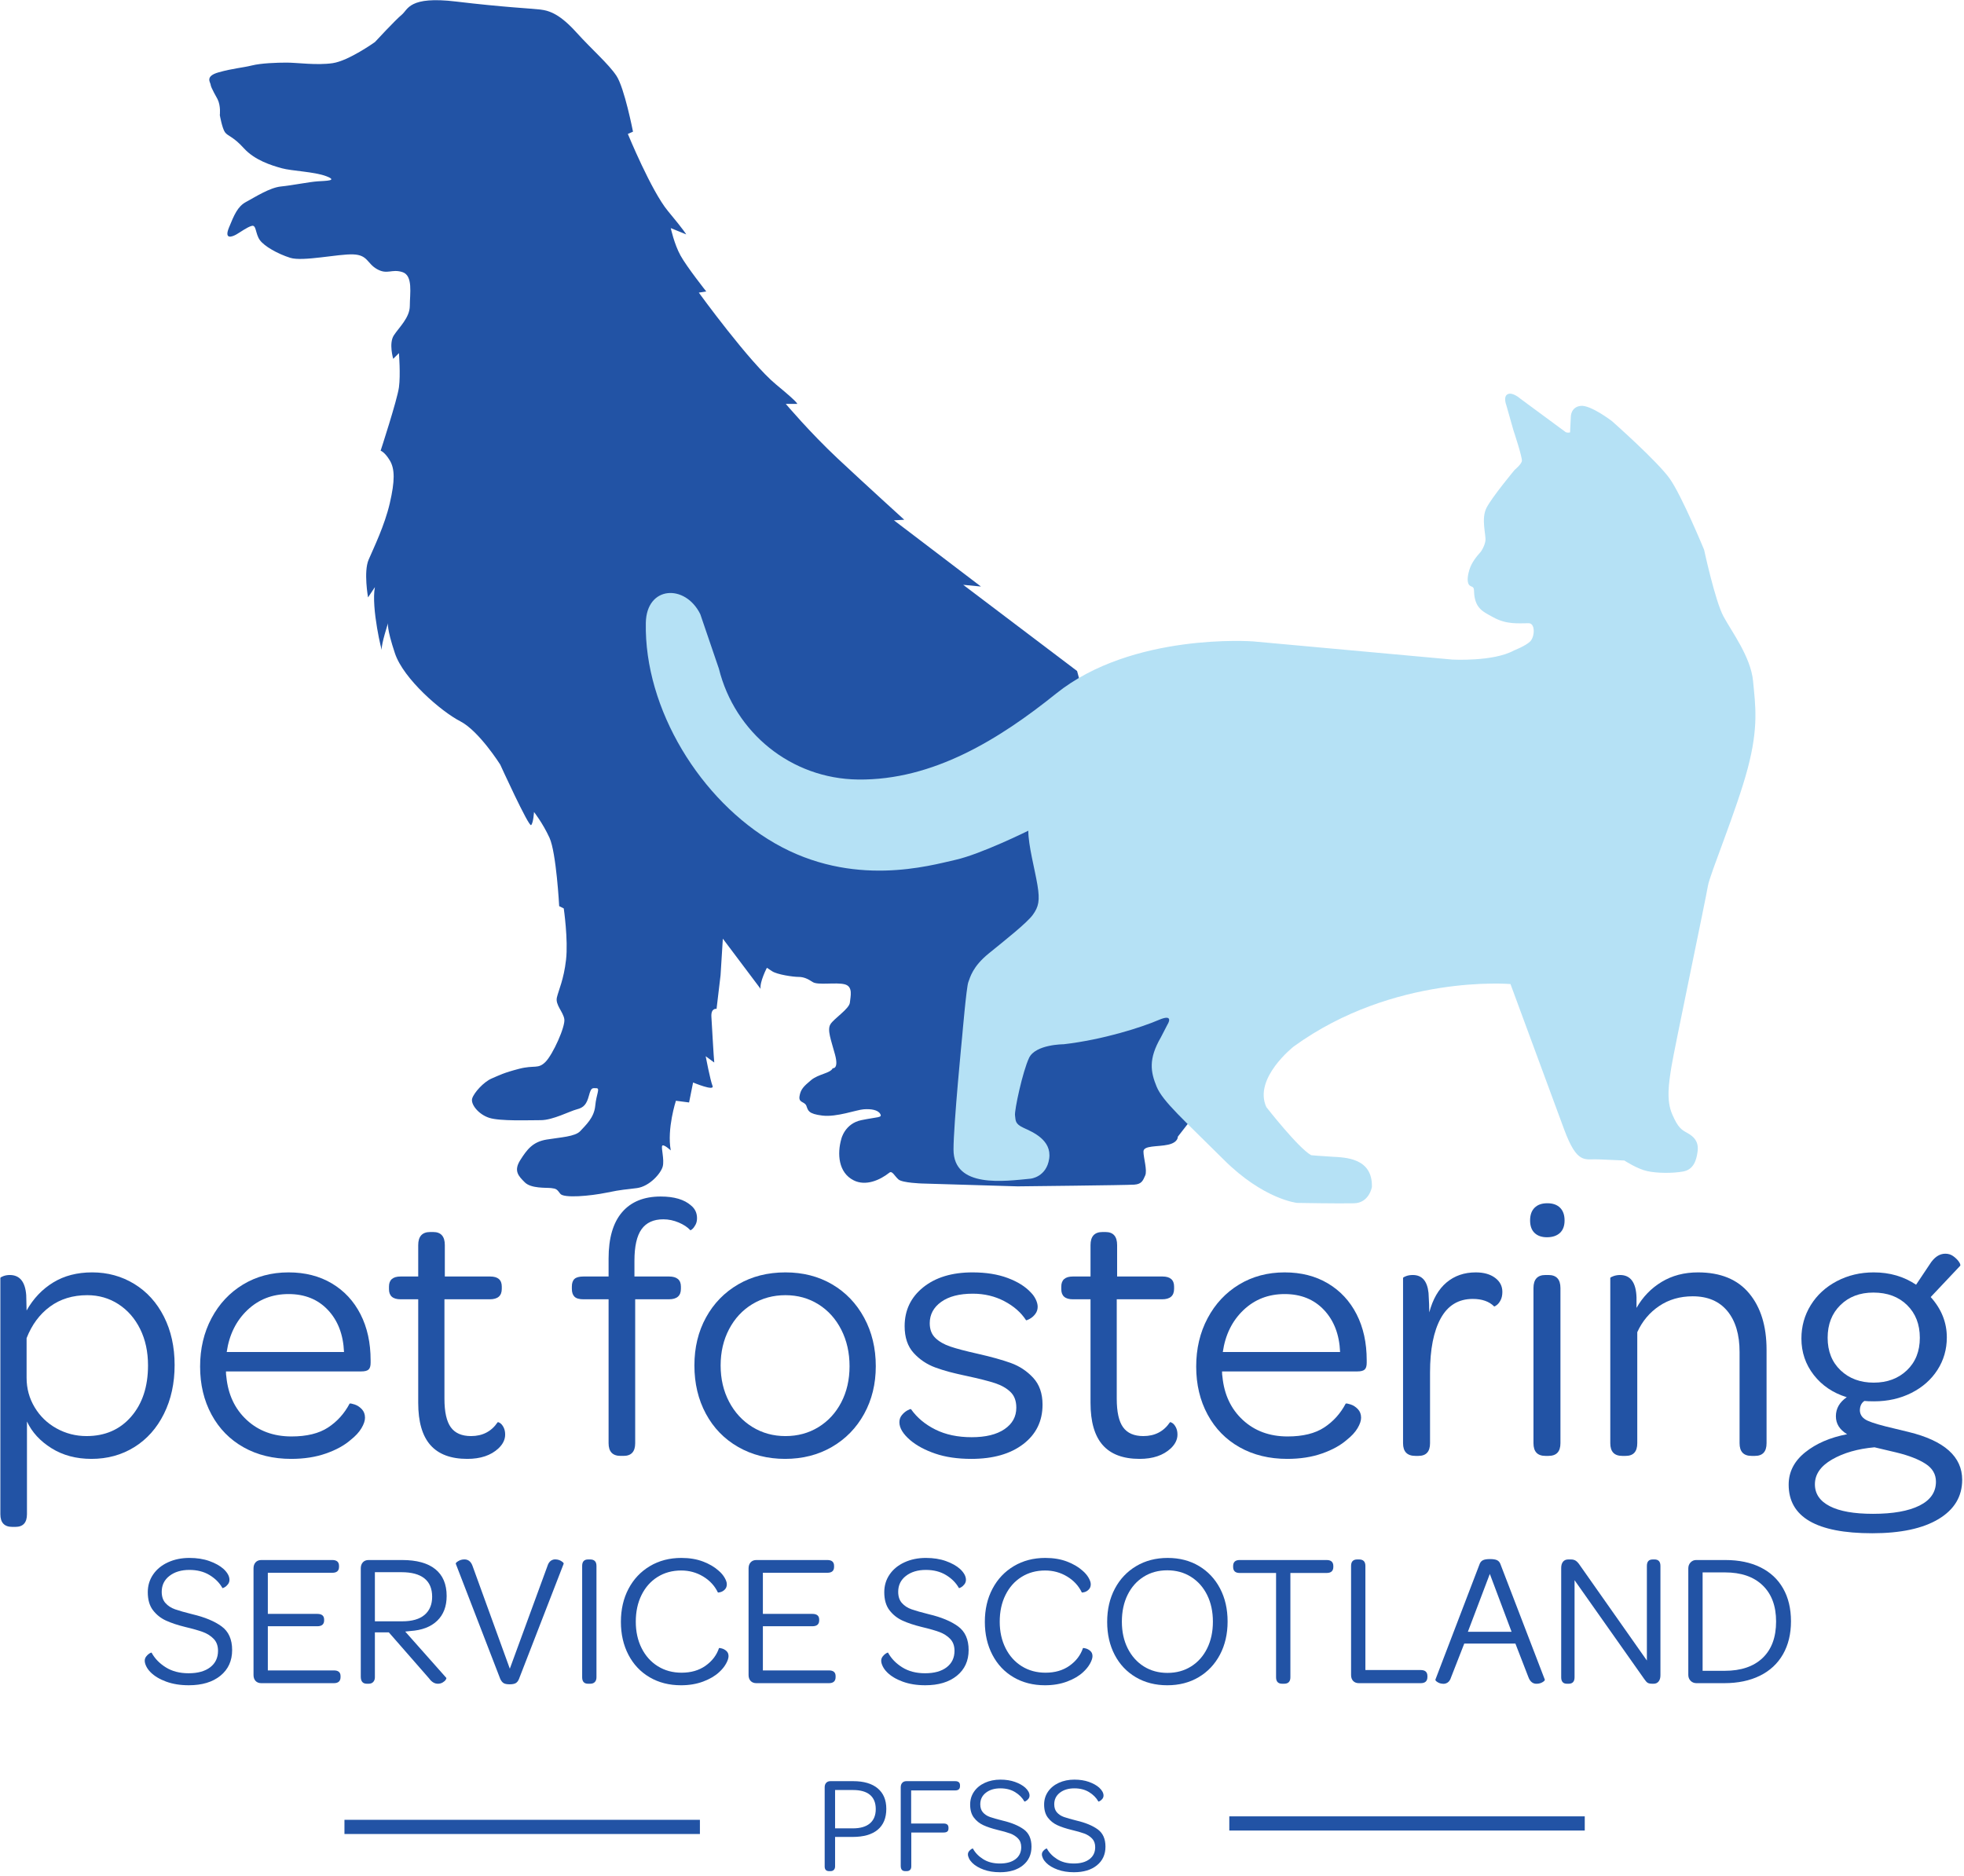 <?xml version="1.0" encoding="UTF-8"?>
<svg width="200px" height="191px" viewBox="0 0 200 191" version="1.1" xmlns="http://www.w3.org/2000/svg" xmlns:xlink="http://www.w3.org/1999/xlink">
    <!-- Generator: Sketch 64 (93537) - https://sketch.com -->
    <title>LOGO no circle</title>
    <desc>Created with Sketch.</desc>
    <g id="Page-1" stroke="none" stroke-width="1" fill="none" fill-rule="evenodd">
        <g id="LOGO-no-circle" fill-rule="nonzero">
            <path d="M22.385,11.723 C22.385,11.723 22.502,10.793 22.152,10.095 C22.152,10.095 21.453,8.875 21.453,8.643 C21.453,8.41 20.811,7.771 22.268,7.364 C23.725,6.957 24.716,6.899 25.648,6.667 C26.581,6.434 28.154,6.376 29.203,6.376 C30.252,6.376 32.234,6.667 33.865,6.434 C35.496,6.202 38.178,4.284 38.178,4.284 C38.178,4.284 40.276,2.017 40.917,1.494 C41.558,0.971 41.616,-0.424 46.453,0.158 C51.29,0.738 54.028,0.855 55.019,0.971 C56.011,1.087 57.059,1.493 58.691,3.295 C60.323,5.097 61.954,6.492 62.77,7.713 C63.587,8.933 64.46,13.408 64.46,13.408 L63.936,13.64 C63.936,13.64 66.325,19.452 68.015,21.486 C69.705,23.52 69.88,23.869 69.88,23.869 L68.307,23.23 C68.307,23.23 68.656,24.857 69.298,26.019 C69.939,27.182 71.92,29.681 71.92,29.681 L71.162,29.798 C71.162,29.798 76.348,36.946 79.03,39.155 C81.71,41.363 81.128,41.131 81.128,41.131 L80.02,41.131 C80.02,41.131 82.468,44.036 85.323,46.71 C88.179,49.383 92.083,52.928 92.083,52.928 L91.034,52.987 L99.893,59.729 L98.086,59.554 L109.683,68.33 L121.746,113.43 L119.94,115.754 C119.94,115.754 119.998,116.336 118.949,116.568 C117.9,116.801 116.442,116.626 116.442,117.266 C116.442,117.904 116.851,119.183 116.618,119.706 C116.385,120.229 116.267,120.578 115.51,120.637 C114.752,120.694 103.622,120.811 103.622,120.811 L93.889,120.52 C93.889,120.52 91.909,120.461 91.501,120.113 C91.093,119.765 90.86,119.183 90.568,119.416 C89.602,120.185 88.153,120.814 86.928,120.196 C85.361,119.405 85.247,117.482 85.672,115.987 C85.672,115.987 86.022,114.418 87.712,114.069 C89.402,113.721 89.868,113.837 89.635,113.43 C89.402,113.023 88.702,112.907 87.945,112.965 C87.187,113.023 85.206,113.779 83.749,113.604 C82.292,113.43 82.292,113.082 82.118,112.616 C81.942,112.152 81.301,112.327 81.418,111.628 C81.534,110.931 81.826,110.64 82.583,110.002 C83.341,109.362 84.565,109.304 84.798,108.781 C84.798,108.781 85.44,108.897 85.031,107.386 C84.623,105.874 84.215,104.887 84.565,104.305 C84.915,103.724 86.488,102.736 86.546,102.097 C86.605,101.457 86.896,100.469 86.022,100.237 C85.148,100.005 83.283,100.354 82.758,100.005 C82.234,99.657 81.826,99.482 81.301,99.482 C80.777,99.482 79.145,99.25 78.621,98.901 L78.096,98.552 C78.096,98.552 77.339,100.005 77.455,100.702 L73.609,95.588 L73.377,99.308 L72.969,102.737 C72.969,102.737 72.386,102.621 72.444,103.55 C72.502,104.48 72.677,107.677 72.735,108.2 L71.861,107.56 C71.861,107.56 72.327,110.002 72.56,110.583 C72.793,111.164 70.579,110.234 70.579,110.234 L70.171,112.268 L68.831,112.094 C68.831,112.094 67.898,114.942 68.306,117.15 C68.306,117.15 67.549,116.453 67.431,116.685 C67.316,116.917 67.665,118.08 67.49,118.778 C67.316,119.475 66.151,120.812 64.869,120.986 C63.587,121.161 63.469,121.103 61.779,121.451 C60.089,121.8 57.409,122.032 57.059,121.568 C56.71,121.103 56.651,121.045 56.127,120.986 C55.602,120.929 54.087,121.045 53.446,120.406 C52.805,119.767 52.281,119.243 52.98,118.139 C53.68,117.034 54.261,116.279 55.661,116.046 C57.059,115.814 58.574,115.756 59.099,115.174 C59.623,114.593 60.498,113.838 60.614,112.617 C60.73,111.397 61.138,110.816 60.73,110.816 C60.323,110.816 60.206,110.699 59.973,111.571 C59.74,112.443 59.448,112.792 58.749,112.966 C58.05,113.14 56.301,114.07 55.077,114.07 C53.854,114.07 50.94,114.187 49.833,113.838 C48.725,113.489 47.91,112.443 48.084,111.862 C48.259,111.282 49.25,110.177 50.066,109.828 C50.882,109.479 51.289,109.248 52.863,108.84 C54.437,108.433 54.786,108.898 55.543,108.143 C56.301,107.387 57.583,104.539 57.467,103.784 C57.35,103.028 56.534,102.331 56.71,101.576 C56.884,100.82 57.409,99.774 57.641,97.739 C57.875,95.705 57.409,92.509 57.409,92.509 L56.943,92.276 C56.943,92.276 56.651,86.813 55.952,85.302 C55.253,83.791 54.378,82.687 54.378,82.687 C54.378,82.687 54.319,83.791 54.087,84.023 C53.854,84.256 50.94,77.863 50.94,77.863 C50.94,77.863 48.783,74.434 46.861,73.446 C44.937,72.458 41.091,69.145 40.218,66.53 C39.343,63.915 39.518,63.45 39.518,63.45 C39.518,63.45 38.819,65.6 38.877,66.123 C38.936,66.646 37.77,61.88 38.178,59.788 L37.479,60.835 C37.479,60.835 37.012,58.219 37.537,56.999 C38.061,55.778 39.169,53.512 39.694,51.245 C40.218,48.978 40.218,47.758 39.694,46.886 C39.169,46.015 38.76,45.898 38.76,45.898 C38.76,45.898 40.451,40.726 40.625,39.447 C40.8,38.169 40.625,35.96 40.625,35.96 L40.042,36.541 C40.042,36.541 39.576,34.972 40.101,34.158 C40.625,33.345 41.733,32.356 41.733,31.136 C41.733,29.915 42.082,28.056 40.976,27.707 C39.867,27.358 39.46,27.998 38.411,27.416 C37.362,26.835 37.479,25.964 35.964,25.906 C34.448,25.847 30.835,26.661 29.553,26.254 C28.271,25.847 26.93,25.091 26.464,24.453 C25.998,23.813 26.114,22.883 25.648,22.999 C25.182,23.116 24.483,23.639 24.075,23.871 C23.667,24.104 22.793,24.452 23.317,23.174 C23.842,21.895 24.192,21.023 25.066,20.558 C25.94,20.093 27.455,19.105 28.621,18.989 C29.787,18.873 31.477,18.524 32.351,18.466 C33.225,18.408 34.448,18.408 33.225,17.943 C32.001,17.478 29.728,17.42 28.68,17.13 C27.63,16.839 25.941,16.316 24.833,15.096 C23.727,13.875 23.202,13.875 22.91,13.468 C22.618,13.06 22.385,11.723 22.385,11.723" id="Path" fill="#2253A5"></path>
            <path d="M73.206,68.092 C74.837,74.645 80.586,79.295 87.371,79.382 C95.013,79.48 101.786,75.26 107.538,70.637 C115.308,64.391 127.604,65.316 127.604,65.316 L147.901,67.167 C147.901,67.167 152.076,67.398 154.164,66.241 C154.164,66.241 155.363,65.778 155.827,65.316 C156.29,64.853 156.368,63.465 155.672,63.465 C154.587,63.465 153.43,63.619 152.038,62.848 C151.528,62.565 150.941,62.297 150.579,61.82 C150.207,61.33 150.114,60.703 150.1,60.109 C150.091,59.667 149.795,59.801 149.6,59.558 C149.323,59.21 149.514,58.39 149.64,57.994 C149.858,57.306 150.321,56.705 150.801,56.178 C150.801,56.178 151.188,55.638 151.265,55.06 C151.342,54.481 150.801,52.823 151.38,51.705 C151.96,50.587 154.242,47.849 154.242,47.849 C154.242,47.849 154.898,47.31 154.976,46.962 C155.053,46.615 154.125,43.839 154.125,43.839 L153.391,41.256 C153.391,41.256 153.043,40.369 153.546,40.137 C154.049,39.906 154.822,40.6 154.822,40.6 L159.423,43.993 C159.423,43.993 159.577,44.109 159.886,44.032 L159.963,42.412 C159.963,42.412 159.963,41.448 160.968,41.332 C161.974,41.217 164.139,42.875 164.139,42.875 C164.139,42.875 168.817,47.001 170.055,48.774 C171.292,50.548 173.534,55.984 173.534,55.984 C173.534,55.984 174.655,61.189 175.506,62.771 C176.357,64.352 178.289,66.897 178.521,69.364 C178.753,71.832 179.101,73.991 177.98,78.232 C176.859,82.473 174.114,89.028 173.92,90.224 C173.728,91.419 170.48,106.918 170.209,108.615 C169.939,110.311 169.668,112.047 170.287,113.473 C170.905,114.9 171.253,115.054 171.872,115.401 C172.49,115.748 172.993,116.249 172.876,117.214 C172.761,118.177 172.452,119.102 171.408,119.296 C170.364,119.488 168.779,119.488 167.735,119.257 C166.691,119.026 165.415,118.178 165.415,118.178 C165.415,118.178 163.598,118.1 162.786,118.062 C161.383,117.996 160.622,118.64 159.268,114.977 C157.915,111.314 153.817,100.21 153.817,100.21 C153.817,100.21 141.948,99.169 131.74,106.572 C131.74,106.572 127.604,109.811 128.957,112.741 C128.957,112.741 132.204,116.905 133.519,117.638 C133.519,117.638 134.292,117.716 135.646,117.793 C136.998,117.869 139.782,117.908 139.705,120.877 C139.705,120.877 139.434,122.497 137.888,122.535 C136.341,122.573 132.088,122.497 132.088,122.497 C132.088,122.497 128.686,122.149 124.627,118.101 C120.567,114.053 118.402,112.163 117.783,110.659 C117.165,109.155 116.933,107.845 118.209,105.647 L118.866,104.374 C118.866,104.374 119.678,103.141 117.977,103.873 C116.275,104.606 112.332,105.878 108.311,106.341 C108.311,106.341 105.45,106.341 104.793,107.729 C104.136,109.117 103.285,113.088 103.363,113.589 C103.439,114.09 103.324,114.438 104.252,114.861 C105.179,115.286 107.113,116.096 106.842,117.985 C106.571,119.873 104.95,120.029 104.947,120.029 C102.322,120.279 97.099,121.045 97.099,117.06 C97.099,114.476 97.989,105.454 97.989,105.454 C97.989,105.454 98.414,100.518 98.607,100.017 C98.801,99.515 99.033,98.437 100.695,97.087 C102.358,95.737 104.6,93.964 105.179,93.154 C105.76,92.344 105.915,91.727 105.643,90.108 C105.373,88.488 104.715,86.098 104.715,84.594 C104.715,84.594 99.882,86.985 97.293,87.563 C94.702,88.141 86.854,90.455 78.889,85.867 C71.367,81.533 65.59,72.225 65.766,63.419 C65.841,59.643 69.783,59.447 71.311,62.539 L73.206,68.092 Z" id="Path" fill="#B5E1F5"></path>
            <g id="Group" transform="translate(0, 121.577)" fill="#2253A5">
                <path d="M13.68,9.174 C14.964,9.961 15.97,11.072 16.695,12.505 C17.42,13.938 17.782,15.581 17.782,17.433 C17.782,19.286 17.42,20.941 16.695,22.4 C15.97,23.859 14.964,24.988 13.68,25.787 C12.395,26.586 10.938,26.986 9.31,26.986 C7.758,26.986 6.403,26.624 5.246,25.901 C4.088,25.178 3.255,24.271 2.746,23.18 L2.746,32.618 C2.746,33.481 2.352,33.912 1.563,33.912 L1.258,33.912 C0.443,33.912 0.037,33.481 0.037,32.618 L0.037,8.565 C0.037,8.514 0.138,8.451 0.342,8.375 C0.546,8.299 0.762,8.261 0.991,8.261 C2.008,8.261 2.568,8.946 2.67,10.316 L2.708,11.876 C3.395,10.659 4.298,9.707 5.418,9.022 C6.537,8.337 7.86,7.994 9.387,7.994 C10.964,7.995 12.395,8.388 13.68,9.174 Z M13.355,22.686 C14.5,21.367 15.073,19.628 15.073,17.472 C15.073,16.076 14.806,14.839 14.271,13.761 C13.737,12.682 12.999,11.839 12.058,11.23 C11.116,10.621 10.06,10.316 8.89,10.316 C7.414,10.316 6.149,10.703 5.093,11.477 C4.037,12.251 3.242,13.323 2.708,14.693 L2.708,18.727 C2.708,19.819 2.981,20.82 3.529,21.734 C4.075,22.647 4.82,23.364 5.761,23.884 C6.702,24.405 7.72,24.664 8.814,24.664 C10.697,24.664 12.211,24.005 13.355,22.686 Z" id="Shape"></path>
                <path d="M21.541,12.657 C22.317,11.198 23.386,10.056 24.747,9.231 C26.108,8.407 27.653,7.995 29.384,7.995 C31.063,7.995 32.532,8.369 33.792,9.118 C35.051,9.866 36.024,10.913 36.711,12.257 C37.398,13.602 37.741,15.163 37.741,16.938 L37.741,17.205 C37.741,17.535 37.671,17.763 37.531,17.89 C37.392,18.017 37.143,18.08 36.787,18.08 L23.011,18.08 C23.011,18.309 23.023,18.486 23.049,18.613 C23.227,20.44 23.92,21.911 25.129,23.028 C26.337,24.145 27.857,24.702 29.689,24.702 C31.241,24.702 32.481,24.398 33.41,23.789 C34.338,23.18 35.07,22.368 35.604,21.353 C35.681,21.328 35.852,21.36 36.119,21.448 C36.387,21.538 36.628,21.696 36.845,21.924 C37.06,22.152 37.169,22.445 37.169,22.799 C37.169,23.104 37.048,23.46 36.806,23.865 C36.564,24.271 36.202,24.664 35.719,25.045 C35.083,25.604 34.243,26.067 33.2,26.434 C32.157,26.802 30.973,26.986 29.651,26.986 C27.819,26.986 26.203,26.592 24.804,25.806 C23.405,25.02 22.317,23.91 21.541,22.476 C20.765,21.043 20.377,19.412 20.377,17.585 C20.377,15.759 20.765,14.116 21.541,12.657 Z M33.391,11.82 C32.373,10.741 31.037,10.202 29.384,10.202 C27.73,10.202 26.331,10.748 25.186,11.839 C24.041,12.93 23.341,14.351 23.087,16.101 L35.032,16.101 C34.955,14.325 34.408,12.898 33.391,11.82 Z" id="Shape"></path>
                <path d="M43.828,25.578 C43.001,24.64 42.588,23.206 42.588,21.277 L42.588,10.735 L40.794,10.735 C40.006,10.735 39.611,10.392 39.611,9.708 L39.611,9.441 C39.611,8.756 40.006,8.414 40.794,8.414 L42.588,8.414 L42.588,5.217 C42.588,4.329 42.995,3.884 43.809,3.884 L44.114,3.884 C44.903,3.884 45.298,4.329 45.298,5.217 L45.298,8.414 L49.915,8.414 C50.704,8.414 51.098,8.756 51.098,9.441 L51.098,9.669 C51.098,10.38 50.691,10.735 49.877,10.735 L45.259,10.735 L45.259,20.858 C45.259,22.204 45.475,23.174 45.908,23.77 C46.341,24.367 47.027,24.664 47.969,24.664 C49.139,24.664 50.042,24.195 50.678,23.256 C50.729,23.232 50.818,23.263 50.946,23.352 C51.072,23.441 51.187,23.587 51.289,23.789 C51.39,23.993 51.442,24.234 51.442,24.512 C51.442,25.02 51.213,25.489 50.755,25.921 C49.992,26.631 48.936,26.986 47.587,26.986 C45.908,26.986 44.655,26.517 43.828,25.578 Z" id="Path"></path>
                <path d="M61.974,10.735 L59.417,10.735 C58.984,10.735 58.679,10.646 58.501,10.469 C58.323,10.291 58.234,10.025 58.234,9.669 L58.234,9.441 C58.234,9.086 58.323,8.826 58.501,8.661 C58.679,8.496 58.984,8.414 59.417,8.414 L61.974,8.414 L61.974,6.586 C61.974,4.506 62.432,2.933 63.348,1.867 C64.264,0.801 65.574,0.269 67.278,0.269 C68.652,0.269 69.683,0.573 70.37,1.182 C70.776,1.512 70.98,1.943 70.98,2.476 C70.98,2.73 70.929,2.952 70.828,3.142 C70.725,3.333 70.618,3.479 70.503,3.58 C70.389,3.682 70.318,3.72 70.293,3.694 C70.013,3.389 69.619,3.129 69.11,2.914 C68.601,2.699 68.08,2.59 67.546,2.59 C66.553,2.59 65.815,2.927 65.332,3.599 C64.848,4.271 64.607,5.343 64.607,6.815 L64.607,8.413 L68.118,8.413 C68.932,8.413 69.339,8.756 69.339,9.441 L69.339,9.669 C69.339,10.38 68.932,10.734 68.118,10.734 L64.683,10.734 L64.683,25.387 C64.683,26.25 64.289,26.681 63.5,26.681 L63.195,26.681 C62.381,26.681 61.974,26.25 61.974,25.387 L61.974,10.735 L61.974,10.735 Z" id="Path"></path>
                <path d="M71.896,12.581 C72.684,11.148 73.779,10.025 75.178,9.212 C76.577,8.4 78.18,7.995 79.987,7.995 C81.767,7.995 83.351,8.4 84.738,9.212 C86.124,10.025 87.212,11.16 88.001,12.619 C88.789,14.078 89.184,15.72 89.184,17.547 C89.184,19.349 88.789,20.967 88.001,22.4 C87.212,23.833 86.118,24.957 84.719,25.768 C83.319,26.58 81.729,26.986 79.948,26.986 C78.167,26.986 76.571,26.58 75.159,25.768 C73.747,24.957 72.653,23.827 71.877,22.381 C71.101,20.935 70.713,19.298 70.713,17.472 C70.713,15.645 71.107,14.015 71.896,12.581 Z M85.673,13.837 C85.113,12.733 84.337,11.871 83.345,11.249 C82.353,10.627 81.233,10.316 79.987,10.316 C78.74,10.316 77.614,10.621 76.609,11.23 C75.604,11.839 74.816,12.69 74.243,13.78 C73.671,14.871 73.384,16.101 73.384,17.472 C73.384,18.842 73.671,20.073 74.243,21.164 C74.816,22.255 75.604,23.111 76.609,23.733 C77.614,24.355 78.74,24.665 79.987,24.665 C81.233,24.665 82.353,24.361 83.345,23.752 C84.337,23.143 85.113,22.299 85.673,21.221 C86.232,20.142 86.512,18.918 86.512,17.548 C86.512,16.177 86.232,14.94 85.673,13.837 Z" id="Shape"></path>
                <path d="M91.588,23.256 C91.588,22.977 91.67,22.736 91.836,22.533 C92.001,22.33 92.185,22.172 92.389,22.057 C92.593,21.943 92.719,21.899 92.771,21.924 C93.381,22.787 94.208,23.479 95.251,23.998 C96.294,24.519 97.528,24.779 98.953,24.779 C100.377,24.779 101.491,24.506 102.292,23.96 C103.094,23.415 103.494,22.686 103.494,21.772 C103.494,21.087 103.297,20.554 102.902,20.174 C102.508,19.793 101.987,19.495 101.338,19.279 C100.689,19.064 99.716,18.817 98.418,18.537 C97.172,18.284 96.115,17.999 95.251,17.681 C94.386,17.364 93.648,16.869 93.037,16.197 C92.427,15.525 92.122,14.617 92.122,13.475 C92.122,11.852 92.751,10.532 94.01,9.517 C95.27,8.503 96.942,7.995 99.029,7.995 C100.403,7.995 101.598,8.185 102.616,8.566 C103.633,8.946 104.422,9.441 104.982,10.05 C105.185,10.253 105.351,10.488 105.478,10.754 C105.605,11.021 105.669,11.268 105.669,11.496 C105.669,11.776 105.586,12.023 105.421,12.238 C105.255,12.454 105.064,12.619 104.848,12.733 C104.632,12.847 104.511,12.891 104.486,12.866 C103.977,12.08 103.239,11.433 102.272,10.925 C101.305,10.418 100.236,10.164 99.067,10.164 C97.693,10.164 96.618,10.443 95.842,11.001 C95.066,11.559 94.678,12.283 94.678,13.171 C94.678,13.805 94.869,14.306 95.251,14.674 C95.632,15.042 96.141,15.334 96.777,15.549 C97.412,15.765 98.354,16.012 99.601,16.291 C100.949,16.596 102.063,16.907 102.94,17.223 C103.818,17.541 104.575,18.041 105.211,18.727 C105.847,19.412 106.165,20.325 106.165,21.467 C106.165,23.142 105.51,24.48 104.199,25.482 C102.889,26.485 101.128,26.986 98.914,26.986 C97.514,26.986 96.293,26.808 95.251,26.453 C94.207,26.098 93.355,25.641 92.694,25.083 C91.956,24.449 91.588,23.84 91.588,23.256 Z" id="Path"></path>
                <path d="M112.291,25.578 C111.464,24.64 111.051,23.206 111.051,21.277 L111.051,10.735 L109.257,10.735 C108.468,10.735 108.074,10.392 108.074,9.708 L108.074,9.441 C108.074,8.756 108.468,8.414 109.257,8.414 L111.051,8.414 L111.051,5.217 C111.051,4.329 111.457,3.884 112.271,3.884 L112.577,3.884 C113.365,3.884 113.76,4.329 113.76,5.217 L113.76,8.414 L118.378,8.414 C119.166,8.414 119.561,8.756 119.561,9.441 L119.561,9.669 C119.561,10.38 119.154,10.735 118.34,10.735 L113.722,10.735 L113.722,20.858 C113.722,22.204 113.937,23.174 114.371,23.77 C114.803,24.367 115.49,24.664 116.431,24.664 C117.602,24.664 118.505,24.195 119.141,23.256 C119.192,23.232 119.281,23.263 119.408,23.352 C119.535,23.441 119.65,23.587 119.752,23.789 C119.853,23.993 119.905,24.234 119.905,24.512 C119.905,25.02 119.676,25.489 119.218,25.921 C118.454,26.631 117.399,26.986 116.051,26.986 C114.371,26.986 113.117,26.517 112.291,25.578 Z" id="Path"></path>
                <path d="M122.976,12.657 C123.751,11.198 124.82,10.056 126.181,9.231 C127.542,8.407 129.088,7.995 130.818,7.995 C132.497,7.995 133.967,8.369 135.226,9.118 C136.485,9.866 137.458,10.913 138.146,12.257 C138.833,13.602 139.176,15.163 139.176,16.938 L139.176,17.205 C139.176,17.535 139.106,17.763 138.966,17.89 C138.826,18.017 138.578,18.08 138.222,18.08 L124.445,18.08 C124.445,18.309 124.458,18.486 124.483,18.613 C124.661,20.44 125.354,21.911 126.563,23.028 C127.771,24.145 129.292,24.702 131.124,24.702 C132.675,24.702 133.915,24.398 134.844,23.789 C135.773,23.18 136.505,22.368 137.039,21.353 C137.116,21.328 137.287,21.36 137.554,21.448 C137.821,21.538 138.062,21.696 138.279,21.924 C138.495,22.152 138.604,22.445 138.604,22.799 C138.604,23.104 138.483,23.46 138.241,23.865 C137.999,24.271 137.637,24.664 137.154,25.045 C136.517,25.604 135.677,26.067 134.635,26.434 C133.591,26.802 132.408,26.986 131.086,26.986 C129.253,26.986 127.638,26.592 126.239,25.806 C124.839,25.02 123.752,23.91 122.976,22.476 C122.2,21.043 121.812,19.412 121.812,17.585 C121.812,15.759 122.199,14.116 122.976,12.657 Z M134.826,11.82 C133.808,10.741 132.472,10.202 130.818,10.202 C129.164,10.202 127.765,10.748 126.62,11.839 C125.476,12.93 124.776,14.351 124.522,16.101 L136.466,16.101 C136.39,14.325 135.843,12.898 134.826,11.82 Z" id="Shape"></path>
                <path d="M152.246,8.547 C152.742,8.915 152.99,9.391 152.99,9.974 C152.99,10.304 152.933,10.583 152.818,10.811 C152.704,11.039 152.57,11.211 152.417,11.325 C152.265,11.439 152.175,11.484 152.15,11.458 C151.641,10.951 150.916,10.697 149.975,10.697 C148.525,10.697 147.437,11.357 146.712,12.676 C145.987,13.996 145.625,15.835 145.625,18.195 L145.625,25.388 C145.625,26.251 145.23,26.682 144.441,26.682 L144.136,26.682 C143.296,26.682 142.877,26.251 142.877,25.388 L142.877,8.566 C142.877,8.515 142.978,8.452 143.183,8.375 C143.386,8.299 143.615,8.261 143.869,8.261 C144.81,8.261 145.344,8.871 145.472,10.088 C145.523,10.951 145.548,11.61 145.548,12.067 C145.905,10.723 146.489,9.708 147.304,9.022 C148.118,8.337 149.11,7.995 150.281,7.995 C151.095,7.995 151.75,8.179 152.246,8.547 Z" id="Path"></path>
                <path d="M156.272,1.411 C156.577,1.106 157.009,0.954 157.57,0.954 C158.129,0.954 158.561,1.106 158.867,1.411 C159.172,1.715 159.325,2.147 159.325,2.705 C159.325,3.263 159.166,3.688 158.848,3.98 C158.53,4.271 158.09,4.417 157.531,4.417 C156.996,4.417 156.577,4.271 156.272,3.98 C155.966,3.688 155.814,3.263 155.814,2.705 C155.814,2.147 155.966,1.715 156.272,1.411 Z M156.158,9.593 C156.158,8.705 156.564,8.261 157.378,8.261 L157.684,8.261 C158.498,8.261 158.905,8.706 158.905,9.593 L158.905,25.388 C158.905,26.251 158.498,26.682 157.684,26.682 L157.378,26.682 C156.564,26.682 156.158,26.251 156.158,25.388 L156.158,9.593 Z" id="Shape"></path>
                <path d="M178.119,10.126 C179.302,11.547 179.894,13.463 179.894,15.873 L179.894,25.388 C179.894,26.251 179.499,26.682 178.711,26.682 L178.367,26.682 C177.552,26.682 177.146,26.251 177.146,25.388 L177.146,16.101 C177.146,14.325 176.732,12.937 175.906,11.934 C175.078,10.932 173.902,10.43 172.376,10.43 C171.078,10.43 169.939,10.76 168.96,11.42 C167.98,12.08 167.236,12.968 166.728,14.084 L166.728,25.388 C166.728,26.251 166.333,26.682 165.545,26.682 L165.201,26.682 C164.386,26.682 163.98,26.251 163.98,25.388 L163.98,8.566 C163.98,8.515 164.088,8.452 164.304,8.375 C164.519,8.299 164.743,8.261 164.972,8.261 C166.041,8.261 166.6,9.022 166.651,10.545 L166.651,11.61 C167.287,10.494 168.14,9.612 169.208,8.965 C170.277,8.318 171.51,7.995 172.91,7.995 C175.2,7.995 176.936,8.705 178.119,10.126 Z" id="Path"></path>
                <path d="M182.145,29.612 C182.145,28.318 182.704,27.22 183.824,26.32 C184.944,25.42 186.368,24.804 188.099,24.474 C187.335,24.017 186.954,23.409 186.954,22.647 C186.954,21.861 187.322,21.214 188.061,20.706 C186.661,20.275 185.542,19.52 184.702,18.442 C183.863,17.363 183.443,16.127 183.443,14.731 C183.443,13.488 183.761,12.352 184.397,11.325 C185.033,10.297 185.917,9.485 187.049,8.889 C188.181,8.293 189.434,7.995 190.808,7.995 C192.436,7.995 193.874,8.413 195.121,9.25 L196.495,7.195 C196.953,6.459 197.487,6.092 198.098,6.092 C198.403,6.092 198.67,6.174 198.899,6.339 C199.128,6.504 199.313,6.681 199.453,6.872 C199.592,7.062 199.649,7.208 199.624,7.309 L196.609,10.506 C197.703,11.724 198.251,13.094 198.251,14.616 C198.251,15.834 197.932,16.938 197.296,17.928 C196.66,18.917 195.776,19.697 194.644,20.268 C193.512,20.839 192.246,21.125 190.847,21.125 C190.414,21.125 190.084,21.112 189.855,21.087 C189.549,21.29 189.396,21.62 189.396,22.076 C189.421,22.533 189.689,22.876 190.198,23.104 C190.706,23.332 191.623,23.599 192.946,23.904 L194.358,24.246 C197.996,25.134 199.815,26.758 199.815,29.118 C199.815,30.817 199.013,32.149 197.41,33.114 C195.808,34.078 193.556,34.56 190.656,34.56 C184.982,34.56 182.145,32.91 182.145,29.612 Z M195.464,31.744 C196.583,31.185 197.143,30.373 197.143,29.308 C197.143,28.547 196.787,27.937 196.075,27.481 C195.363,27.024 194.382,26.643 193.136,26.339 L190.885,25.806 C189.18,25.959 187.742,26.371 186.572,27.043 C185.402,27.715 184.817,28.559 184.817,29.574 C184.817,30.538 185.319,31.28 186.324,31.8 C187.329,32.321 188.799,32.581 190.733,32.581 C192.766,32.581 194.344,32.301 195.464,31.744 Z M194.186,17.966 C195.063,17.129 195.502,16.025 195.502,14.655 C195.502,13.284 195.069,12.175 194.204,11.325 C193.34,10.475 192.194,10.05 190.77,10.05 C189.396,10.05 188.276,10.475 187.412,11.325 C186.546,12.175 186.114,13.285 186.114,14.655 C186.114,16.025 186.553,17.129 187.43,17.966 C188.308,18.803 189.434,19.222 190.808,19.222 C192.182,19.222 193.308,18.803 194.186,17.966 Z" id="Shape"></path>
                <path d="M14.894,48.111 C14.79,47.897 14.739,47.707 14.739,47.539 C14.739,47.384 14.788,47.241 14.885,47.112 C14.982,46.983 15.092,46.88 15.215,46.802 C15.338,46.725 15.413,46.699 15.439,46.725 C15.762,47.319 16.245,47.817 16.887,48.217 C17.528,48.618 18.302,48.817 19.209,48.817 C20.142,48.817 20.873,48.614 21.405,48.207 C21.936,47.8 22.202,47.241 22.202,46.531 C22.202,46.026 22.056,45.623 21.764,45.319 C21.473,45.016 21.11,44.783 20.676,44.621 C20.242,44.46 19.642,44.289 18.878,44.108 C18.088,43.914 17.427,43.694 16.896,43.449 C16.364,43.204 15.924,42.851 15.574,42.392 C15.224,41.934 15.049,41.324 15.049,40.561 C15.049,39.889 15.231,39.289 15.594,38.759 C15.956,38.229 16.461,37.816 17.11,37.518 C17.757,37.221 18.483,37.072 19.286,37.072 C20.051,37.072 20.731,37.179 21.327,37.392 C21.923,37.605 22.402,37.873 22.765,38.196 C23.166,38.571 23.367,38.939 23.367,39.301 C23.367,39.469 23.316,39.621 23.212,39.757 C23.108,39.892 22.992,39.996 22.862,40.067 C22.733,40.138 22.661,40.161 22.648,40.134 C22.35,39.605 21.913,39.165 21.336,38.816 C20.76,38.467 20.076,38.293 19.286,38.293 C18.457,38.293 17.78,38.497 17.255,38.904 C16.73,39.31 16.468,39.851 16.468,40.522 C16.468,41 16.594,41.381 16.847,41.665 C17.099,41.95 17.427,42.163 17.828,42.305 C18.23,42.447 18.819,42.615 19.597,42.809 C20.853,43.106 21.842,43.517 22.561,44.04 C23.28,44.563 23.639,45.367 23.639,46.453 C23.639,47.551 23.241,48.423 22.444,49.07 C21.647,49.716 20.575,50.039 19.228,50.039 C18.359,50.039 17.592,49.915 16.924,49.67 C16.257,49.425 15.729,49.108 15.341,48.721 C15.147,48.527 14.998,48.324 14.894,48.111 Z" id="Path"></path>
                <path d="M26.03,49.603 C25.888,49.455 25.817,49.251 25.817,48.993 L25.817,38.139 C25.817,37.88 25.888,37.674 26.03,37.518 C26.173,37.363 26.367,37.286 26.613,37.286 L33.843,37.286 C34.296,37.286 34.523,37.486 34.523,37.887 L34.523,37.983 C34.523,38.384 34.296,38.584 33.843,38.584 L27.274,38.584 L27.274,42.771 L32.308,42.771 C32.774,42.771 33.007,42.965 33.007,43.352 L33.007,43.43 C33.007,43.831 32.774,44.03 32.308,44.03 L27.274,44.03 L27.274,48.527 L33.999,48.527 C34.452,48.527 34.679,48.721 34.679,49.108 L34.679,49.205 C34.679,49.619 34.452,49.826 33.999,49.826 L26.613,49.826 C26.367,49.826 26.172,49.752 26.03,49.603 Z" id="Path"></path>
                <path d="M36.739,49.167 L36.739,38.139 C36.739,37.88 36.81,37.674 36.952,37.518 C37.095,37.363 37.289,37.286 37.535,37.286 L40.956,37.286 C42.433,37.286 43.557,37.596 44.328,38.216 C45.098,38.837 45.484,39.748 45.484,40.949 C45.484,42.009 45.163,42.849 44.522,43.469 C43.88,44.089 42.97,44.438 41.791,44.515 L41.266,44.573 L45.445,49.283 C45.47,49.322 45.451,49.39 45.386,49.487 C45.321,49.584 45.218,49.674 45.075,49.758 C44.933,49.842 44.771,49.884 44.589,49.884 C44.252,49.884 43.954,49.703 43.695,49.341 L39.595,44.651 L38.176,44.651 L38.176,49.225 C38.176,49.419 38.121,49.577 38.011,49.7 C37.901,49.823 37.742,49.884 37.535,49.884 L37.36,49.884 C36.946,49.884 36.739,49.645 36.739,49.167 Z M40.956,43.527 C41.966,43.527 42.727,43.307 43.239,42.868 C43.751,42.429 44.007,41.815 44.007,41.027 C44.007,40.2 43.744,39.576 43.219,39.156 C42.695,38.736 41.92,38.526 40.897,38.526 L38.176,38.526 L38.176,43.527 L40.956,43.527 L40.956,43.527 Z" id="Shape"></path>
                <path d="M51.276,49.816 C51.146,49.732 51.036,49.593 50.945,49.399 L46.417,37.673 C46.391,37.609 46.465,37.521 46.64,37.412 C46.815,37.302 47,37.241 47.194,37.228 C47.647,37.189 47.958,37.415 48.127,37.906 L51.917,48.353 L55.745,37.906 C55.823,37.648 55.943,37.464 56.105,37.354 C56.267,37.244 56.445,37.202 56.639,37.228 C56.834,37.241 57.015,37.302 57.183,37.412 C57.352,37.522 57.423,37.609 57.397,37.674 L52.849,49.4 C52.772,49.593 52.665,49.732 52.529,49.816 C52.393,49.9 52.182,49.942 51.897,49.942 C51.612,49.942 51.405,49.9 51.276,49.816 Z" id="Path"></path>
                <path d="M59.283,37.887 C59.283,37.448 59.483,37.228 59.885,37.228 L60.099,37.228 C60.527,37.228 60.74,37.448 60.74,37.887 L60.74,49.225 C60.74,49.432 60.685,49.593 60.575,49.71 C60.465,49.826 60.306,49.884 60.099,49.884 L59.885,49.884 C59.483,49.884 59.283,49.665 59.283,49.225 L59.283,37.887 Z" id="Path"></path>
                <path d="M64.005,40.212 C64.523,39.23 65.249,38.461 66.182,37.906 C67.114,37.35 68.183,37.072 69.388,37.072 C70.217,37.072 70.953,37.196 71.594,37.441 C72.236,37.686 72.764,37.996 73.178,38.371 C73.437,38.591 73.641,38.83 73.79,39.088 C73.939,39.347 74.014,39.566 74.014,39.747 C74.014,39.967 73.949,40.145 73.819,40.28 C73.69,40.416 73.544,40.507 73.382,40.552 C73.22,40.597 73.126,40.607 73.101,40.581 C72.777,39.909 72.278,39.369 71.604,38.963 C70.93,38.556 70.186,38.352 69.369,38.352 C68.462,38.352 67.659,38.572 66.959,39.011 C66.26,39.45 65.716,40.064 65.327,40.853 C64.938,41.64 64.744,42.545 64.744,43.566 C64.744,44.573 64.941,45.472 65.337,46.26 C65.732,47.048 66.282,47.662 66.989,48.102 C67.695,48.541 68.501,48.76 69.408,48.76 C70.367,48.76 71.18,48.525 71.847,48.053 C72.514,47.582 72.971,46.984 73.217,46.26 C73.23,46.234 73.324,46.244 73.499,46.289 C73.674,46.335 73.833,46.422 73.975,46.551 C74.118,46.68 74.189,46.855 74.189,47.074 C74.189,47.281 74.105,47.536 73.936,47.84 C73.768,48.143 73.535,48.431 73.237,48.702 C72.822,49.09 72.278,49.409 71.604,49.661 C70.93,49.913 70.179,50.04 69.35,50.04 C68.145,50.04 67.079,49.768 66.153,49.225 C65.227,48.682 64.507,47.92 63.996,46.938 C63.484,45.956 63.228,44.838 63.228,43.585 C63.228,42.319 63.487,41.194 64.005,40.212 Z" id="Path"></path>
                <path d="M76.443,49.603 C76.3,49.455 76.229,49.251 76.229,48.993 L76.229,38.139 C76.229,37.88 76.3,37.674 76.443,37.518 C76.586,37.363 76.78,37.286 77.026,37.286 L84.256,37.286 C84.709,37.286 84.936,37.486 84.936,37.887 L84.936,37.983 C84.936,38.384 84.709,38.584 84.256,38.584 L77.687,38.584 L77.687,42.771 L82.72,42.771 C83.187,42.771 83.42,42.965 83.42,43.352 L83.42,43.43 C83.42,43.831 83.187,44.03 82.72,44.03 L77.687,44.03 L77.687,48.527 L84.411,48.527 C84.865,48.527 85.092,48.721 85.092,49.108 L85.092,49.205 C85.092,49.619 84.865,49.826 84.411,49.826 L77.026,49.826 C76.78,49.826 76.586,49.752 76.443,49.603 Z" id="Path"></path>
                <path d="M89.892,48.111 C89.788,47.897 89.736,47.707 89.736,47.539 C89.736,47.384 89.785,47.241 89.882,47.112 C89.98,46.983 90.089,46.88 90.213,46.802 C90.336,46.725 90.41,46.699 90.436,46.725 C90.76,47.319 91.243,47.817 91.884,48.217 C92.525,48.618 93.299,48.817 94.206,48.817 C95.14,48.817 95.871,48.614 96.403,48.207 C96.934,47.8 97.2,47.241 97.2,46.531 C97.2,46.026 97.054,45.623 96.762,45.319 C96.471,45.016 96.108,44.783 95.674,44.621 C95.24,44.46 94.641,44.289 93.876,44.108 C93.086,43.914 92.425,43.694 91.894,43.449 C91.363,43.204 90.922,42.851 90.572,42.392 C90.223,41.934 90.048,41.324 90.048,40.561 C90.048,39.889 90.229,39.289 90.592,38.759 C90.954,38.229 91.46,37.816 92.108,37.518 C92.755,37.221 93.481,37.072 94.284,37.072 C95.049,37.072 95.729,37.179 96.325,37.392 C96.921,37.605 97.4,37.873 97.763,38.196 C98.164,38.571 98.365,38.939 98.365,39.301 C98.365,39.469 98.313,39.621 98.21,39.757 C98.106,39.892 97.99,39.996 97.86,40.067 C97.731,40.138 97.659,40.161 97.647,40.134 C97.348,39.605 96.911,39.165 96.335,38.816 C95.758,38.467 95.075,38.293 94.284,38.293 C93.455,38.293 92.778,38.497 92.253,38.904 C91.729,39.31 91.466,39.851 91.466,40.522 C91.466,41 91.592,41.381 91.845,41.665 C92.098,41.95 92.425,42.163 92.827,42.305 C93.228,42.447 93.818,42.615 94.595,42.809 C95.852,43.106 96.84,43.517 97.559,44.04 C98.278,44.563 98.638,45.367 98.638,46.453 C98.638,47.551 98.239,48.423 97.442,49.07 C96.646,49.716 95.573,50.039 94.226,50.039 C93.358,50.039 92.59,49.915 91.923,49.67 C91.255,49.425 90.728,49.108 90.339,48.721 C90.145,48.527 89.995,48.324 89.892,48.111 Z" id="Path"></path>
                <path d="M101.067,40.212 C101.585,39.23 102.311,38.461 103.243,37.906 C104.176,37.35 105.245,37.072 106.45,37.072 C107.279,37.072 108.015,37.196 108.656,37.441 C109.297,37.686 109.825,37.996 110.24,38.371 C110.498,38.591 110.703,38.83 110.852,39.088 C111,39.347 111.075,39.566 111.075,39.747 C111.075,39.967 111.01,40.145 110.881,40.28 C110.751,40.416 110.605,40.507 110.444,40.552 C110.282,40.597 110.188,40.607 110.162,40.581 C109.838,39.909 109.339,39.369 108.665,38.963 C107.992,38.556 107.247,38.352 106.431,38.352 C105.524,38.352 104.72,38.572 104.021,39.011 C103.321,39.45 102.777,40.064 102.388,40.853 C101.999,41.64 101.805,42.545 101.805,43.566 C101.805,44.573 102.003,45.472 102.398,46.26 C102.793,47.048 103.344,47.662 104.05,48.102 C104.756,48.541 105.563,48.76 106.47,48.76 C107.429,48.76 108.242,48.525 108.909,48.053 C109.576,47.582 110.033,46.984 110.279,46.26 C110.292,46.234 110.386,46.244 110.561,46.289 C110.736,46.335 110.894,46.422 111.037,46.551 C111.18,46.68 111.251,46.855 111.251,47.074 C111.251,47.281 111.166,47.536 110.998,47.84 C110.829,48.143 110.596,48.431 110.299,48.702 C109.884,49.09 109.34,49.409 108.666,49.661 C107.993,49.913 107.241,50.04 106.412,50.04 C105.207,50.04 104.141,49.768 103.214,49.225 C102.288,48.682 101.569,47.92 101.058,46.938 C100.546,45.956 100.29,44.838 100.29,43.585 C100.289,42.319 100.548,41.194 101.067,40.212 Z" id="Path"></path>
                <path d="M115.672,49.225 C114.745,48.682 114.026,47.924 113.515,46.948 C113.003,45.972 112.747,44.852 112.747,43.585 C112.747,42.319 113.006,41.195 113.524,40.213 C114.042,39.231 114.768,38.462 115.701,37.906 C116.634,37.351 117.702,37.073 118.907,37.073 C120.112,37.073 121.175,37.348 122.095,37.897 C123.015,38.446 123.73,39.208 124.242,40.184 C124.754,41.159 125.01,42.28 125.01,43.546 C125.01,44.813 124.751,45.937 124.233,46.919 C123.714,47.901 122.992,48.666 122.066,49.216 C121.14,49.765 120.074,50.04 118.869,50.04 C117.664,50.04 116.598,49.768 115.672,49.225 Z M121.298,48.12 C121.997,47.681 122.542,47.067 122.93,46.279 C123.319,45.491 123.513,44.586 123.513,43.566 C123.513,42.545 123.319,41.64 122.93,40.852 C122.541,40.064 121.994,39.447 121.288,39.001 C120.582,38.555 119.776,38.333 118.869,38.333 C117.961,38.333 117.158,38.552 116.459,38.991 C115.759,39.431 115.215,40.045 114.826,40.833 C114.437,41.621 114.243,42.532 114.243,43.566 C114.243,44.587 114.441,45.491 114.836,46.279 C115.231,47.067 115.779,47.681 116.478,48.121 C117.178,48.56 117.981,48.78 118.888,48.78 C119.795,48.78 120.598,48.56 121.298,48.12 Z" id="Shape"></path>
                <path d="M129.946,38.604 L126.235,38.604 C125.794,38.604 125.573,38.397 125.573,37.983 L125.573,37.906 C125.573,37.492 125.794,37.286 126.235,37.286 L135.097,37.286 C135.55,37.286 135.777,37.492 135.777,37.906 L135.777,37.983 C135.777,38.397 135.55,38.604 135.097,38.604 L131.404,38.604 L131.404,49.225 C131.404,49.665 131.19,49.884 130.763,49.884 L130.569,49.884 C130.154,49.884 129.946,49.665 129.946,49.225 L129.946,38.604 L129.946,38.604 Z" id="Path"></path>
                <path d="M137.798,49.603 C137.655,49.455 137.584,49.251 137.584,48.993 L137.584,37.887 C137.584,37.448 137.792,37.228 138.206,37.228 L138.401,37.228 C138.828,37.228 139.042,37.448 139.042,37.887 L139.042,48.489 L144.678,48.489 C145.131,48.489 145.358,48.695 145.358,49.109 L145.358,49.186 C145.358,49.613 145.131,49.826 144.678,49.826 L138.381,49.826 C138.135,49.826 137.94,49.752 137.798,49.603 Z" id="Path"></path>
                <path d="M146.369,49.71 C146.213,49.606 146.148,49.523 146.174,49.458 L150.683,37.674 C150.748,37.506 150.858,37.383 151.013,37.305 C151.169,37.228 151.409,37.189 151.733,37.189 C152.056,37.189 152.296,37.228 152.452,37.305 C152.607,37.383 152.717,37.506 152.782,37.674 L157.31,49.458 C157.336,49.523 157.268,49.606 157.106,49.71 C156.945,49.813 156.76,49.871 156.553,49.884 C156.125,49.923 155.82,49.697 155.639,49.206 L154.318,45.794 L149.11,45.794 L147.769,49.225 C147.69,49.483 147.57,49.664 147.409,49.767 C147.247,49.871 147.075,49.909 146.893,49.884 C146.699,49.871 146.524,49.813 146.369,49.71 Z M153.928,44.593 L151.713,38.7 L149.478,44.593 L153.928,44.593 Z" id="Shape"></path>
                <path d="M158.981,49.225 L158.981,38.1 C158.981,37.829 159.042,37.615 159.166,37.461 C159.289,37.306 159.467,37.228 159.7,37.228 L159.972,37.228 C160.18,37.228 160.351,37.277 160.487,37.373 C160.623,37.47 160.762,37.629 160.905,37.848 L167.707,47.52 L167.707,37.887 C167.707,37.668 167.756,37.503 167.853,37.393 C167.95,37.283 168.102,37.228 168.31,37.228 L168.485,37.228 C168.886,37.228 169.087,37.448 169.087,37.887 L169.087,49.032 C169.087,49.29 169.025,49.497 168.902,49.652 C168.779,49.807 168.608,49.884 168.388,49.884 L168.271,49.884 C168.05,49.884 167.889,49.852 167.785,49.788 C167.681,49.723 167.564,49.594 167.435,49.4 L160.342,39.341 L160.342,49.225 C160.342,49.665 160.141,49.884 159.74,49.884 L159.564,49.884 C159.176,49.884 158.981,49.665 158.981,49.225 Z" id="Path"></path>
                <path d="M171.925,38.139 C171.925,37.893 172.003,37.69 172.158,37.528 C172.313,37.367 172.501,37.286 172.721,37.286 L175.695,37.286 C177.082,37.286 178.276,37.535 179.28,38.032 C180.284,38.529 181.052,39.247 181.583,40.183 C182.115,41.12 182.381,42.235 182.381,43.527 C182.381,44.819 182.108,45.94 181.564,46.889 C181.02,47.839 180.236,48.566 179.213,49.07 C178.189,49.574 176.978,49.826 175.578,49.826 L172.76,49.826 C172.514,49.826 172.313,49.745 172.158,49.584 C172.003,49.422 171.925,49.225 171.925,48.992 L171.925,38.139 Z M179.494,47.258 C180.408,46.386 180.865,45.149 180.865,43.546 C180.865,41.97 180.408,40.743 179.494,39.864 C178.581,38.985 177.302,38.546 175.657,38.546 L173.382,38.546 L173.382,48.567 L175.636,48.567 C177.295,48.566 178.581,48.13 179.494,47.258 Z" id="Shape"></path>
            </g>
            <g id="Group" transform="translate(83.746, 181.133)" fill="#2253A5">
                <path d="M0.233,8.932 L0.233,0.869 C0.233,0.681 0.285,0.53 0.389,0.418 C0.492,0.305 0.634,0.249 0.813,0.249 L3.131,0.249 C4.214,0.249 5.048,0.493 5.633,0.982 C6.217,1.471 6.509,2.165 6.509,3.068 C6.509,3.998 6.217,4.708 5.633,5.196 C5.048,5.685 4.195,5.929 3.074,5.929 L1.293,5.929 L1.293,8.932 C1.293,9.073 1.253,9.188 1.173,9.277 C1.093,9.367 0.977,9.411 0.827,9.411 L0.686,9.411 C0.384,9.411 0.233,9.251 0.233,8.932 Z M4.841,4.548 C5.237,4.209 5.435,3.726 5.435,3.096 C5.435,2.457 5.239,1.973 4.848,1.644 C4.457,1.315 3.88,1.151 3.117,1.151 L1.293,1.151 L1.293,5.055 L3.102,5.055 C3.866,5.055 4.445,4.886 4.841,4.548 Z" id="Shape"></path>
                <path d="M7.979,0.869 C7.979,0.681 8.03,0.53 8.134,0.418 C8.238,0.305 8.379,0.249 8.558,0.249 L13.519,0.249 C13.849,0.249 14.014,0.389 14.014,0.672 L14.014,0.756 C14.014,1.047 13.849,1.193 13.519,1.193 L9.039,1.193 L9.039,4.562 L12.346,4.562 C12.676,4.562 12.841,4.703 12.841,4.985 L12.841,5.055 C12.841,5.206 12.801,5.314 12.721,5.379 C12.641,5.446 12.516,5.478 12.346,5.478 L9.053,5.478 L9.053,8.932 C9.053,9.082 9.012,9.199 8.933,9.284 C8.852,9.369 8.737,9.411 8.586,9.411 L8.431,9.411 C8.129,9.411 7.978,9.232 7.978,8.875 L7.978,0.869 L7.979,0.869 Z" id="Path"></path>
                <path d="M14.933,8.121 C14.857,7.966 14.82,7.827 14.82,7.705 C14.82,7.592 14.855,7.489 14.926,7.395 C14.997,7.301 15.077,7.226 15.166,7.169 C15.256,7.113 15.31,7.094 15.329,7.113 C15.564,7.546 15.916,7.907 16.382,8.198 C16.848,8.49 17.411,8.635 18.071,8.635 C18.749,8.635 19.282,8.487 19.668,8.191 C20.054,7.895 20.248,7.489 20.248,6.972 C20.248,6.605 20.142,6.312 19.93,6.091 C19.718,5.87 19.454,5.701 19.139,5.583 C18.823,5.466 18.387,5.342 17.831,5.21 C17.256,5.069 16.776,4.909 16.389,4.731 C16.003,4.552 15.683,4.296 15.428,3.962 C15.174,3.629 15.047,3.185 15.047,2.63 C15.047,2.142 15.178,1.705 15.442,1.319 C15.706,0.934 16.073,0.634 16.545,0.417 C17.016,0.201 17.543,0.093 18.128,0.093 C18.683,0.093 19.178,0.171 19.612,0.325 C20.045,0.48 20.394,0.676 20.658,0.91 C20.949,1.183 21.096,1.451 21.096,1.714 C21.096,1.836 21.058,1.946 20.983,2.045 C20.907,2.143 20.822,2.219 20.728,2.271 C20.634,2.322 20.582,2.339 20.573,2.32 C20.356,1.935 20.038,1.615 19.619,1.361 C19.199,1.107 18.702,0.981 18.128,0.981 C17.524,0.981 17.032,1.129 16.651,1.425 C16.269,1.721 16.078,2.113 16.078,2.602 C16.078,2.95 16.17,3.227 16.354,3.433 C16.537,3.64 16.775,3.795 17.067,3.899 C17.359,4.002 17.788,4.124 18.354,4.265 C19.268,4.481 19.986,4.78 20.51,5.16 C21.032,5.54 21.294,6.125 21.294,6.915 C21.294,7.714 21.005,8.348 20.425,8.818 C19.845,9.287 19.065,9.523 18.086,9.523 C17.454,9.523 16.896,9.433 16.411,9.254 C15.925,9.076 15.542,8.846 15.259,8.564 C15.117,8.424 15.008,8.276 14.933,8.121 Z" id="Path"></path>
                <path d="M22.466,8.121 C22.39,7.966 22.353,7.827 22.353,7.705 C22.353,7.592 22.389,7.489 22.459,7.395 C22.53,7.301 22.61,7.226 22.7,7.169 C22.789,7.113 22.843,7.094 22.862,7.113 C23.098,7.546 23.449,7.907 23.915,8.198 C24.381,8.49 24.945,8.635 25.604,8.635 C26.282,8.635 26.815,8.487 27.201,8.191 C27.588,7.895 27.781,7.489 27.781,6.972 C27.781,6.605 27.675,6.312 27.463,6.091 C27.251,5.87 26.987,5.701 26.672,5.583 C26.356,5.466 25.92,5.342 25.364,5.21 C24.789,5.069 24.309,4.909 23.923,4.731 C23.536,4.552 23.216,4.296 22.961,3.962 C22.707,3.629 22.58,3.185 22.58,2.63 C22.58,2.142 22.712,1.705 22.976,1.319 C23.239,0.934 23.607,0.634 24.078,0.417 C24.549,0.201 25.077,0.093 25.661,0.093 C26.217,0.093 26.712,0.171 27.145,0.325 C27.578,0.48 27.927,0.676 28.191,0.91 C28.483,1.183 28.629,1.451 28.629,1.714 C28.629,1.836 28.591,1.946 28.516,2.045 C28.44,2.143 28.355,2.219 28.261,2.271 C28.167,2.322 28.115,2.339 28.106,2.32 C27.889,1.935 27.571,1.615 27.152,1.361 C26.733,1.107 26.235,0.981 25.661,0.981 C25.058,0.981 24.565,1.129 24.184,1.425 C23.802,1.721 23.611,2.113 23.611,2.602 C23.611,2.95 23.703,3.227 23.887,3.433 C24.071,3.64 24.308,3.795 24.601,3.899 C24.893,4.002 25.322,4.124 25.887,4.265 C26.801,4.481 27.519,4.78 28.043,5.16 C28.565,5.54 28.827,6.125 28.827,6.915 C28.827,7.714 28.538,8.348 27.958,8.818 C27.378,9.287 26.599,9.523 25.619,9.523 C24.988,9.523 24.429,9.433 23.944,9.254 C23.459,9.076 23.075,8.846 22.792,8.564 C22.65,8.424 22.541,8.276 22.466,8.121 Z" id="Path"></path>
            </g>
            <rect id="Rectangle" fill="#2253A5" x="125.183" y="184.966" width="36.197" height="1.444"></rect>
            <rect id="Rectangle" fill="#2253A5" x="35.077" y="185.319" width="36.197" height="1.444"></rect>
        </g>
    </g>
</svg>